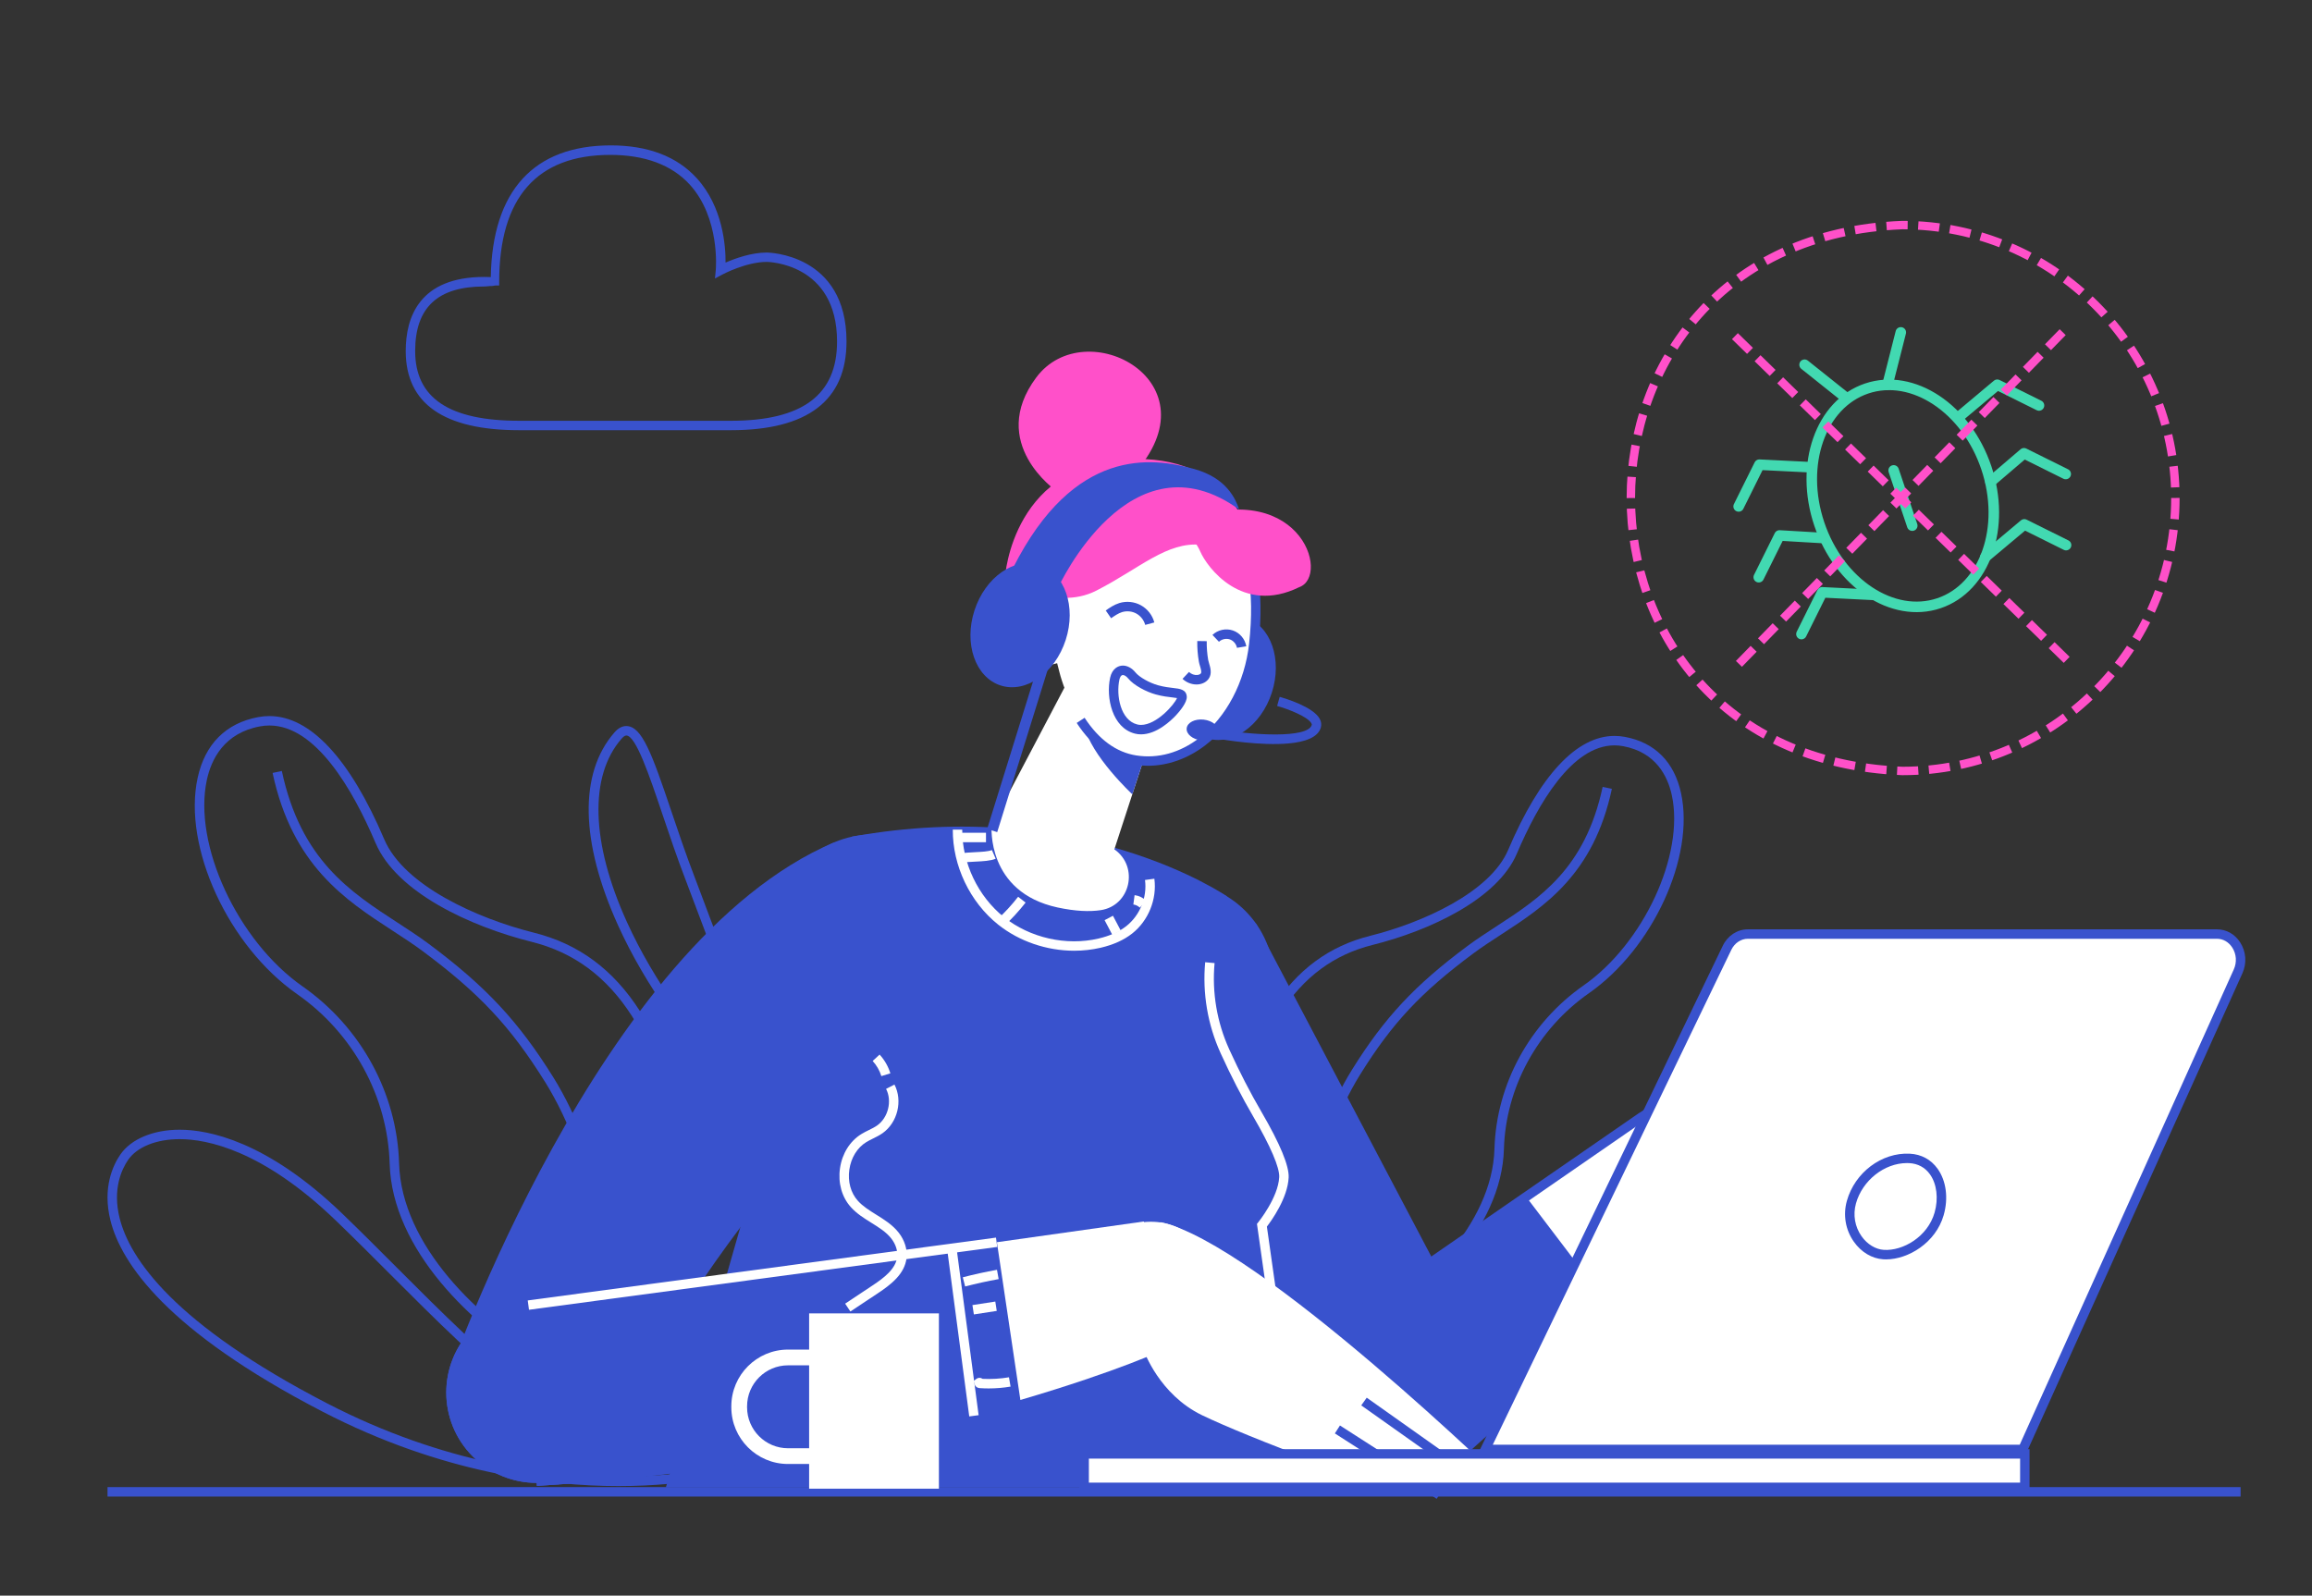 <?xml version="1.0" encoding="utf-8"?>
<!-- Generator: Adobe Illustrator 26.0.1, SVG Export Plug-In . SVG Version: 6.00 Build 0)  -->
<svg version="1.1" id="Calque_1" xmlns="http://www.w3.org/2000/svg" xmlns:xlink="http://www.w3.org/1999/xlink" x="0px" y="0px"
	 viewBox="0 0 1230 849" style="enable-background:new 0 0 1230 849;" xml:space="preserve">
<rect x="0" y="0" width="1230" height="849" fill="#333333" stroke="none"/>
<style type="text/css">
	.st0{fill:none;stroke:#5A68EF;stroke-width:2;stroke-linecap:square;stroke-linejoin:round;}
	.st1{fill:none;stroke:#42D9B1;stroke-width:2;stroke-linecap:round;stroke-linejoin:round;}
	.st2{fill:none;stroke:#42D9B1;stroke-width:2;stroke-linecap:square;stroke-linejoin:round;}
	.st3{fill:none;stroke:#5A68EF;stroke-width:2;stroke-linejoin:round;}
	.st4{fill:#42D9B1;}
	.st5{fill:#5A68EF;}
	.st6{fill:none;stroke:#5A68EF;stroke-width:2;stroke-linecap:round;stroke-linejoin:round;}
	.st7{fill:none;stroke:#5A68EF;stroke-width:2;stroke-linecap:round;}
	.st8{fill:none;stroke:#42D9B1;stroke-width:2;stroke-miterlimit:10;}
	.st9{fill:none;stroke:#5A68EF;stroke-width:2;stroke-miterlimit:10;}
	.st10{fill:none;stroke:#FFFFFF;stroke-width:2;stroke-linecap:round;stroke-linejoin:round;stroke-miterlimit:3.999;}
	.st11{fill:none;stroke:#FFFFFF;stroke-width:2;stroke-linecap:round;stroke-linejoin:round;}
	.st12{fill:#3952CD;}
	.st13{fill:#FFFFFF;}
	.st14{fill:#FF50C9;}
	.st15{fill:none;stroke:#42D9B1;stroke-width:3.2;stroke-linecap:round;stroke-linejoin:round;}
	.st16{fill:none;stroke:#FF50C9;stroke-width:2.56;stroke-miterlimit:10;stroke-dasharray:6.432,3.216;}
	.st17{fill:none;stroke:#FF50C9;stroke-width:2.56;stroke-miterlimit:10;stroke-dasharray:6.4,3.2;}
	.st18{fill:none;stroke:#3952CD;stroke-width:3.2;stroke-miterlimit:10;}
	.st19{fill:none;stroke:#42D9B1;stroke-width:5.605;stroke-linecap:round;stroke-linejoin:round;}
	.st20{fill:none;stroke:#FF50C9;stroke-width:4.484;stroke-miterlimit:10;stroke-dasharray:11.266,5.633;}
	.st21{fill:none;stroke:#FF50C9;stroke-width:4.484;stroke-miterlimit:10;stroke-dasharray:11.21,5.605;}
	.st22{fill:none;stroke:#3952CD;stroke-width:5.605;stroke-miterlimit:10;}
	.st23{fill:none;stroke:#5A68EF;stroke-width:5.63;stroke-linecap:round;stroke-linejoin:round;}
	.st24{fill:none;stroke:#3952CD;stroke-width:5;stroke-miterlimit:10;}
	.st25{fill:#FFFFFF;stroke:#3952CD;stroke-width:5;stroke-miterlimit:10;}
	.st26{fill:none;stroke:#5A68EF;stroke-width:9.874;stroke-linecap:round;stroke-linejoin:round;}
	.st27{fill:none;stroke:#3952CD;stroke-width:8.769;stroke-miterlimit:10;}
	.st28{fill:#FFFFFF;stroke:#3952CD;stroke-width:8.769;stroke-miterlimit:10;}
	.st29{fill:none;stroke:#5A68EF;stroke-width:3.789;stroke-linecap:round;stroke-linejoin:round;}
	.st30{fill:none;stroke:#42D9B1;stroke-width:3.789;stroke-linecap:round;stroke-linejoin:round;}
	.st31{fill:none;stroke:#FFFFFF;stroke-width:3.789;stroke-linecap:round;stroke-linejoin:round;stroke-miterlimit:3.999;}
	.st32{fill:none;stroke:#FFFFFF;stroke-width:3.789;stroke-linecap:round;stroke-linejoin:round;}
	.st33{fill:none;stroke:#5A68EF;stroke-width:6.681;stroke-linecap:round;stroke-linejoin:round;}
	.st34{fill:none;stroke:#42D9B1;stroke-width:6.681;stroke-linecap:round;stroke-linejoin:round;}
	.st35{fill:none;stroke:#FFFFFF;stroke-width:6.68;stroke-linecap:round;stroke-linejoin:round;stroke-miterlimit:3.999;}
	.st36{fill:none;stroke:#FFFFFF;stroke-width:6.681;stroke-linecap:round;stroke-linejoin:round;}
	.st37{fill:#FFFFFF;stroke:#3952CD;stroke-width:3;stroke-miterlimit:10;}
	.st38{fill:#B3D0FF;}
	.st39{fill:#FFFFFF;stroke:#3952CD;stroke-width:5.585;stroke-miterlimit:10;}
	.st40{fill:none;stroke:#3952CD;stroke-width:1.606;stroke-miterlimit:10;}
	.st41{fill:#FFFFFF;stroke:#3952CD;stroke-width:5.326;stroke-miterlimit:10;}
	.st42{fill:none;stroke:#3952CD;stroke-width:2.852;stroke-miterlimit:10;}
	.st43{fill:#5833FF;}
	.st44{fill:none;stroke:#3952CD;stroke-width:3;stroke-miterlimit:10;}
	.st45{fill:none;stroke:#3952CD;stroke-width:6;stroke-miterlimit:10;}
	.st46{fill:#FFFFFF;stroke:#3952CD;stroke-width:6;stroke-miterlimit:10;}
	.st47{fill:none;stroke:#FFFFFF;stroke-width:6;stroke-linecap:round;stroke-linejoin:round;}
	.st48{fill:none;stroke:#3952CD;stroke-width:6;stroke-linecap:round;stroke-miterlimit:10;}
	.st49{fill:none;stroke:#3952CD;stroke-width:2.188;stroke-miterlimit:10;}
	.st50{fill:#FFFFFF;stroke:#5A68EF;stroke-width:3.84;stroke-miterlimit:10;}
	.st51{fill:none;stroke:#5A68EF;stroke-width:3.84;stroke-miterlimit:10;}
	.st52{fill:none;stroke:#42D9B1;stroke-width:3.84;stroke-miterlimit:10;}
	.st53{fill:none;stroke:#3952CD;stroke-width:5.367;stroke-miterlimit:10;}
	.st54{fill:none;stroke:#3952CD;stroke-width:5.178;stroke-miterlimit:10;}
	.st55{fill:none;stroke:#3952CD;stroke-width:3.776;stroke-miterlimit:10;}
	.st56{fill:#FFFFFF;stroke:#5A68EF;stroke-width:6.628;stroke-miterlimit:10;}
	.st57{fill:none;stroke:#5A68EF;stroke-width:6.628;stroke-miterlimit:10;}
	.st58{fill:none;stroke:#42D9B1;stroke-width:6.628;stroke-miterlimit:10;}
	.st59{fill:none;stroke:#3952CD;stroke-miterlimit:10;}
	.st60{fill:none;stroke:#5A68EF;stroke-width:5;stroke-linecap:round;stroke-linejoin:round;}
	.st61{fill:none;stroke:#5A68EF;stroke-width:5;stroke-linecap:round;}
	.st62{fill:none;stroke:#5A68EF;stroke-width:9.281;stroke-linecap:round;stroke-linejoin:round;}
	.st63{fill:none;stroke:#5A68EF;stroke-width:9.281;stroke-linecap:round;}
	.st64{fill:#FFFFFF;stroke:#3952CD;stroke-width:5.569;stroke-miterlimit:10;}
	.st65{fill:none;stroke:#3952CD;stroke-width:5.569;stroke-miterlimit:10;}
	.st66{fill:none;stroke:#3952CD;stroke-width:4;stroke-miterlimit:10;}
	.st67{fill:none;stroke:#3952CD;stroke-width:1.498;stroke-miterlimit:10;}
	.st68{fill:none;stroke:#3952CD;stroke-width:6.555;stroke-miterlimit:10;}
	.st69{fill:none;stroke:#3952CD;stroke-width:4.916;stroke-miterlimit:10;}
	.st70{fill:none;stroke:#3952CD;stroke-width:2.454;stroke-miterlimit:10;}
	.st71{fill:#FFFFFF;stroke:#3952CD;stroke-width:4.916;stroke-miterlimit:10;}
	.st72{fill:#FFFFFF;stroke:#3952CD;stroke-width:4.13;stroke-miterlimit:10;}
	.st73{fill:none;stroke:#3952CD;stroke-width:4.13;stroke-miterlimit:10;}
	.st74{fill:none;stroke:#3952CD;stroke-width:10.637;stroke-miterlimit:10;}
	.st75{fill:#FFFFFF;stroke:#3952CD;stroke-width:10.637;stroke-miterlimit:10;}
	.st76{fill:none;stroke:#FFFFFF;stroke-width:10.637;stroke-linecap:round;stroke-linejoin:round;}
	.st77{fill:none;stroke:#3952CD;stroke-width:10.637;stroke-linecap:round;stroke-miterlimit:10;}
	.st78{fill:#FFFFFF;stroke:#3952CD;stroke-width:7.322;stroke-miterlimit:10;}
	.st79{fill:none;stroke:#3952CD;stroke-width:7.322;stroke-miterlimit:10;}
</style>
<g>
	<g>
		<g>
			<g>
				<g>
					<path class="st12" d="M641.74,745.66l-21.85-18.27l4.6-1.28c0,0,0,0,0,0c-0.01,0,1.47-0.54,4.6-2.93
						c13.01-9.93,20.52-25.83,20.09-42.53c-1.66-64.47,7.69-113.02,27.78-144.29c13.11-20.4,30.14-32.98,52.06-38.46
						c27.82-6.96,63.73-23.1,73.35-45.71c16.88-39.66,36.43-60.63,56.55-60.63c1.83,0,3.68,0.17,5.52,0.51
						c15.96,2.96,26.3,13.33,29.9,29.98c7.35,33.97-15.05,82.67-48.92,106.34c-27.44,19.18-44.38,50.23-45.32,83.06
						c-1.21,42.29-40.81,80.14-74.36,99.7c-43.45,25.34-82.39,34.15-82.78,34.23L641.74,745.66z M629.61,728.97l13.43,11.23
						c6.79-1.67,41.63-10.92,80.15-33.38c32.43-18.91,70.71-55.27,71.87-95.51c0.99-34.42,18.73-66.95,47.47-87.03
						c31.83-22.25,53.74-69.52,46.89-101.16c-2.19-10.12-8.46-22.87-25.91-26.1c-1.53-0.28-3.08-0.43-4.6-0.43
						c-22.66,0-40.74,31.31-51.92,57.57c-10.33,24.28-46.42,41.03-76.75,48.61c-20.62,5.15-36.66,17.03-49.05,36.3
						c-19.54,30.41-28.62,77.99-26.98,141.44c0.47,18.31-7.78,35.75-22.06,46.66C631.18,727.9,630.34,728.49,629.61,728.97z"/>
				</g>
				<g>
					<path class="st12" d="M608.11,741.52c-5.01,0-10.08-0.79-15.11-2.58l1.69-4.73c20.19,7.19,42.12-4.26,54.77-16.25
						c23.07-21.87,32.75-51.97,42.99-83.84c7.15-22.25,14.54-45.25,26.93-65.12c17.2-27.59,33.24-44.77,61.31-65.65
						c4.82-3.59,9.86-6.86,15.19-10.33c23.33-15.16,47.44-30.84,56.74-74.34l4.91,1.05c-9.72,45.54-35.86,62.52-58.91,77.51
						c-5.26,3.42-10.24,6.66-14.93,10.15c-27.85,20.72-43,36.94-60.04,64.28c-12.06,19.35-19.36,42.05-26.41,64
						c-9.99,31.07-20.31,63.2-44.32,85.95C641.81,732.13,625.34,741.52,608.11,741.52z"/>
				</g>
			</g>
			<g>
				<path class="st12" d="M469.29,621.52c-48.94,0-112.08-66.64-140.35-128.88c-20.29-44.67-21-81.23-2.02-102.96
					c1.96-2.24,4.06-3.37,6.26-3.37c8.34,0,13.68,14.73,24,45.38c3.64,10.8,7.76,23.04,12.45,35.21c1.61,4.18,3.33,8.78,5.17,13.71
					c17.92,47.93,47.91,128.15,96.32,135.9l-0.32,4.99C470.31,621.52,469.8,621.52,469.29,621.52z M333.19,391.34
					c-0.85,0-1.82,0.9-2.48,1.66c-17.36,19.86-16.33,55.43,2.81,97.57c14.09,31.04,36.61,62.6,61.78,86.61
					c17.8,16.98,35.47,28.86,51.55,34.84c-37.47-24.63-61.43-88.7-76.74-129.66c-1.84-4.91-3.55-9.5-5.16-13.66
					c-4.73-12.27-8.87-24.56-12.52-35.41C345.48,412.67,338.29,391.34,333.19,391.34z"/>
			</g>
			<g>
				<g>
					<path class="st12" d="M378.68,764.41l-1.21-0.27c-0.42-0.09-42.6-9.64-89.67-37.09c-36.31-21.18-79.19-62.14-80.5-107.9
						c-1.02-35.66-19.42-69.38-49.22-90.2c-36.65-25.62-60.9-78.31-52.94-115.06c3.89-17.96,15.04-29.14,32.25-32.34
						c1.97-0.37,3.97-0.55,5.94-0.55c21.71,0,42.84,22.68,61.1,65.59c10.46,24.58,49.44,42.12,79.65,49.67
						c23.71,5.93,42.12,19.53,56.3,41.6c21.76,33.86,31.88,86.44,30.08,156.29c-0.47,18.17,7.71,35.47,21.86,46.28
						c3.49,2.66,5.11,3.22,5.13,3.23l4.26,1.43l-3.39,2.9L378.68,764.41z M143.33,386.02c-1.66,0-3.35,0.16-5.02,0.47
						c-19.03,3.53-25.87,17.43-28.26,28.46c-7.44,34.37,16.35,85.72,50.91,109.88c31.09,21.73,50.29,56.94,51.36,94.18
						c1.25,43.7,42.81,83.18,78.01,103.71c41.97,24.48,79.93,34.49,87.04,36.24l14.86-12.43c-0.84-0.54-1.83-1.23-2.96-2.1
						c-15.43-11.79-24.34-30.63-23.83-50.41c1.77-68.82-8.08-120.45-29.28-153.44c-13.45-20.94-30.89-33.84-53.29-39.44
						c-32.83-8.21-71.89-26.33-83.06-52.58C187.66,420.03,168.01,386.02,143.33,386.02z"/>
				</g>
				<g>
					<path class="st12" d="M415.19,759.93c-18.62,0-36.42-10.15-48.43-21.53c-25.98-24.63-37.17-59.43-47.99-93.08
						c-7.65-23.81-15.57-48.43-28.65-69.42c-18.49-29.66-34.93-47.26-65.14-69.74c-5.09-3.79-10.49-7.29-16.19-11.01
						c-24.96-16.22-53.24-34.61-63.77-83.89l4.91-1.05c10.09,47.24,36.27,64.26,61.59,80.72c5.78,3.75,11.23,7.3,16.46,11.19
						c30.4,22.62,47.78,41.23,66.4,71.11c13.41,21.52,21.43,46.44,29.17,70.55c11.11,34.57,21.61,67.23,46.66,90.97
						c13.76,13.04,37.61,25.48,59.59,17.66l1.69,4.73C426.07,759.08,420.6,759.93,415.19,759.93z"/>
				</g>
			</g>
			<g>
				<path class="st12" d="M329.05,790.71c-36.95,0-94.26-6.88-157.48-39.63C88.62,708.1,64.45,672.06,58.77,649.39
					c-4.38-17.5,1.41-29.48,5.24-35.07c5.69-8.28,17.5-13.23,31.6-13.23c14.99,0,46.17,5.81,86.55,44.72
					c9.6,9.25,19.26,18.92,28.6,28.28c48.59,48.64,94.48,94.59,143.89,97.95l0.63,0.12c15.97,5.37,26.08,6.49,31.75,6.49
					c3.69,0,5.38-0.48,5.45-0.51l0.17,0.57l-0.17-0.57l0.18,0.57l-0.17-0.58l1.53,4.79l-0.4-1.15l0.36,1.16l-0.69-2.05l0.62,2.07
					C392.9,783.28,368.04,790.71,329.05,790.71z M95.62,606.11c-12.44,0-22.71,4.13-27.46,11.05c-3.36,4.89-8.41,15.42-4.51,31.01
					c5.43,21.66,28.95,56.33,110.24,98.45c62.31,32.29,118.77,39.07,155.17,39.07c18.41,0,33.56-1.67,44.43-3.44
					c-5.28-1-11.74-2.62-19.48-5.21c-51.16-3.66-97.61-50.17-146.78-99.39c-9.32-9.34-18.97-18.99-28.54-28.21
					C139.57,611.74,109.85,606.11,95.62,606.11z M392.5,778.15l0.71,2.41L392.5,778.15z"/>
			</g>
		</g>
		<g>
			<path class="st12" d="M388.8,228.9H276.23c-40.07,0-60.38-14.1-60.38-42.13c0-18.01,7.25-39.42,41.8-39.42
				c1.28,0,2.44,0.05,3.45,0.08c0.79-45.87,22.82-70.07,63.85-70.07c19.82,0,35.22,5.89,45.76,17.49
				c13.87,15.27,15.36,35.99,15.29,44.87c4.88-2.13,13.63-5.35,21.93-5.35c0.42,0,42.42,0.43,42.42,47.35
				C450.35,213.1,429.64,228.9,388.8,228.9z M257.64,152.43c-24.74,0-36.77,11.16-36.77,34.35c0,25.04,18.11,37.11,55.35,37.11
				H388.8c38.03,0,56.52-13.72,56.52-42.16c0-41.95-37.02-42.38-37.4-42.38c-10.89,0-23.31,6.56-23.43,6.63l-4.12,2.2l0.44-4.64
				c0.03-0.27,2.39-27.47-13.85-45.32c-9.55-10.49-23.95-15.81-42.28-15.81c-39.05,0-59.11,22.75-59.11,67.62v1.86h-1.98
				c-0.56,0-1.26,0.31-2.07,0.29C260.43,152.14,259.12,152.43,257.64,152.43z"/>
		</g>
		<g>
			<g>
				<polygon class="st12" points="576.78,540.7 668.1,491.25 789.91,722.59 706.33,768.88 				"/>
				<circle class="st12" cx="625.49" cy="521.6" r="52.31"/>
				
					<ellipse transform="matrix(0.222 -0.975 0.975 0.222 -142.75 1302.976)" class="st12" cx="745.48" cy="740.98" rx="48.08" ry="48.08"/>
			</g>
			<g>
				<g>
					<polygon class="st13" points="720.17,700.1 763,785.75 918.44,646.13 876.82,591.93 720.17,700.1 					"/>
					<polygon class="st12" points="720.91,698.43 763.74,784.08 858.91,698.6 811.33,636 					"/>
					<path class="st13" d="M967.38,767.63c-9.42-58.7-26.21-143.85-47.47-169.89l-49.79,47.54c0,0-8.43,23.25,2.46,46.29
						c7.2,15.25,26.89,50.63,43.4,76.06H967.38z"/>
					
						<ellipse transform="matrix(0.994 -0.105 0.105 0.994 -60.472 97.708)" class="st13" cx="894.51" cy="621.18" rx="34.43" ry="34.43"/>
				</g>
				<path class="st12" d="M762.23,789.83l-45.28-90.55L871.72,592.4c6.88-4.71,15.75-7.76,22.59-7.76
					c10.61,0,20.56,4.49,27.58,12.39l0.22-0.09l1.28,1.92l-2.12,1.42l0.9,2.1l-1.76,0.75l-1.21-1.49
					c-6.1-7.62-15.18-11.98-24.9-11.98c-5.81,0-13.74,2.76-19.74,6.87L723.4,700.93l40.38,80.75l102.8-92.34l3.36,3.74
					L762.23,789.83z"/>
			</g>
			<g>
				<path class="st12" d="M453.28,445.18l-99.04,346.25h336.89l-19.77-139.51c0,0,11.12-13.63,11.71-25.5
					c0.36-7.16-7.67-22.47-14.1-33.5c-6.28-10.77-11.96-21.87-17.12-33.21l-0.2-0.43c-6.7-14.73-9.45-30.95-7.98-47.07l8.98-35.33
					C652.65,476.87,574.92,423.02,453.28,445.18z"/>
				<g>
					<path class="st13" d="M688.64,791.79l-19.93-140.6l0.69-0.85c0.11-0.13,10.61-13.14,11.15-24.04
						c0.25-5.05-4.63-16.46-13.76-32.11c-6.12-10.49-11.92-21.74-17.24-33.44l-0.2-0.44c-6.87-15.1-9.7-31.81-8.19-48.33l5,0.46
						c-1.43,15.65,1.25,31.49,7.76,45.8l0.2,0.44c5.25,11.54,10.97,22.64,17.01,32.99c9.89,16.97,14.75,28.71,14.44,34.9
						c-0.54,10.9-9.05,22.77-11.58,26.08l19.62,138.45L688.64,791.79z"/>
				</g>
			</g>
			<g>
				
					<ellipse transform="matrix(0.308 -0.951 0.951 0.308 108.521 870.235)" class="st12" cx="652.53" cy="360.51" rx="33.71" ry="25.52"/>
				<path class="st13" d="M610.65,397.31l-17.81,54.61l0.14,0.1c13.05,9.24,8.39,29.91-7.43,32.26c-5.89,0.87-13.38,0.61-22.92-1.44
					c-38.02-8.2-35.08-43.38-35.08-43.38l41.55-78.94L610.65,397.31z"/>
				<path class="st12" d="M608.16,404.95l-5.76,17.68c0,0-22.17-20.6-25.62-36.63C585.52,397.51,597.04,405.86,608.16,404.95z"/>
				<path class="st13" d="M563.76,358.14c0,0,10.09,41.55,40.36,46.3c30.27,4.75,58.76-23.74,62.92-61.73
					c4.15-37.99-2.51-77.46-46.89-81.32C579.2,257.83,547.14,298.78,563.76,358.14z"/>
				<g>
					<path class="st12" d="M610.64,407.45c-2.31,0-4.62-0.18-6.91-0.54c-12.1-1.9-22.5-9.38-30.92-22.25l4.2-2.75
						c7.61,11.63,16.86,18.37,27.5,20.04c11.61,1.82,23.23-1.41,33.6-9.35c14.31-10.95,24.19-29.7,26.43-50.17
						c3.13-28.57-0.75-49.7-11.52-62.82c-7.54-9.18-18.67-14.47-33.09-15.72l0.44-5.01c15.82,1.37,28.11,7.28,36.54,17.54
						c11.66,14.2,15.91,36.59,12.63,66.55c-2.38,21.8-12.99,41.84-28.37,53.61C631.87,403.71,621.24,407.45,610.64,407.45z"/>
				</g>
				<g>
					<path class="st12" d="M685.39,395.58c-14.59,1.3-33.78-1.83-39.24-2.8l0.88-4.95c19.27,3.44,48.75,5.15,50.83-2.1
						c0.03-0.11,0.1-0.36-0.19-0.88c-1.96-3.53-12.23-7.53-18.23-9.23l1.36-4.84c2.93,0.83,17.72,5.26,21.26,11.62
						c0.86,1.54,1.07,3.17,0.63,4.72C701.16,392.45,694.09,394.81,685.39,395.58z"/>
				</g>
				
					<ellipse transform="matrix(0.107 -0.994 0.994 0.107 185.296 982.938)" class="st12" cx="639.91" cy="388.3" rx="5.56" ry="8.47"/>
				<path class="st14" d="M534.68,307.09c0,0,25.52,18.99,48.67,7.12c23.15-11.87,37.39-26.12,55.79-24.34
					c18.4,1.78,24.93-4.15,24.93-4.15s-6.81-41.53-59.36-41.55C538.54,244.15,534.68,307.09,534.68,307.09z"/>
				<path class="st14" d="M625.49,278.6c0,0,9.5,6.53,13.06,14.84s22.3,33.84,52.58,19C708.34,306.5,691.13,251.42,625.49,278.6z"/>
				<path class="st14" d="M561.98,261.17c0,0-36.8-25.31-10.68-60.33c26.12-35.02,96.75,2.37,51.64,51.64
					C569.11,263.76,561.98,261.17,561.98,261.17z"/>
				<g>
					<path class="st12" d="M636.52,364.19c-2.67,0-5.38-1.08-7.41-2.99l3.44-3.66c1.24,1.16,2.9,1.76,4.45,1.6
						c0.86-0.09,1.57-0.42,1.9-0.89c0.47-0.67-0.08-2.53-0.49-3.88c-0.23-0.77-0.47-1.57-0.6-2.34c-0.63-3.62-0.91-7.3-0.85-10.96
						l5.03,0.08c-0.05,3.34,0.21,6.71,0.78,10.02c0.08,0.47,0.27,1.09,0.47,1.76c0.7,2.34,1.65,5.54-0.21,8.21
						c-1.17,1.67-3.18,2.76-5.5,3C637.19,364.18,636.85,364.19,636.52,364.19z"/>
				</g>
				<g>
					<path class="st12" d="M607.01,390.73c-1.1,0-2.17-0.13-3.2-0.39c-12.16-3.05-15.49-19.22-13.22-29.72
						c1.03-4.78,4.18-6.48,6.79-6.48c2.38,0,4.82,1.33,6.69,3.64c2.03,2.52,7.47,5.59,12.12,6.86c3.29,0.89,5.94,1.19,8.07,1.43
						c3.36,0.38,6.84,0.77,7.11,4.54c0.24,3.18-3.87,7.97-5.65,9.89C622.85,383.58,615.31,390.73,607.01,390.73z M597.38,359.17
						c-1.2,0-1.71,1.76-1.87,2.52c-1.79,8.29,0.57,21.53,9.53,23.78c0.62,0.16,1.29,0.24,1.97,0.24c8.28,0,17.73-10.78,19.17-14.29
						c-0.64-0.13-1.64-0.24-2.49-0.34c-2.18-0.25-5.16-0.58-8.82-1.58c-4.85-1.32-11.65-4.77-14.71-8.55
						C599.1,359.64,598.03,359.17,597.38,359.17z"/>
				</g>
				<g>
					<path class="st12" d="M609.26,332.49c-0.67-2.51-2.43-4.77-4.71-6.03c-2.28-1.26-5.12-1.54-7.61-0.77
						c-2.03,0.63-3.96,1.97-5.82,3.26l-2.86-4.13c2.07-1.44,4.43-3.07,7.19-3.93c3.82-1.19,8.03-0.76,11.53,1.17
						c3.51,1.94,6.11,5.27,7.13,9.13L609.26,332.49z"/>
				</g>
				<g>
					<path class="st12" d="M658.07,344.69c-0.33-2-1.9-3.85-3.82-4.49c-1.95-0.65-4.26-0.14-5.76,1.27l-3.46-3.64
						c2.85-2.7,7.09-3.64,10.82-2.39c3.72,1.25,6.54,4.57,7.18,8.44L658.07,344.69z"/>
				</g>
				<path class="st12" d="M563.05,312.44c0,0,38.14-83.31,96.21-41.33c-1.95-5.77-6.73-16.73-23.79-21.53
					c-22.77-6.41-63.98-11.72-96.42,52.39C557.65,309.88,563.05,312.44,563.05,312.44z"/>
				<path class="st13" d="M564.75,352.13c0,0-32.59,12.22-30.07-18.96c2.52-31.17,30.65-21.24,34.43-8.59
					C565.65,348.96,564.75,352.13,564.75,352.13z"/>
				
					<ellipse transform="matrix(0.308 -0.951 0.951 0.308 59.294 746.498)" class="st12" cx="542.85" cy="332.49" rx="33.71" ry="25.52"/>
				<g>
					<path class="st13" d="M571.5,505.86c-14.54,0-29.21-4.91-40.51-13.93c-14.99-11.97-24.22-31.33-24.1-50.52l5.03,0.03
						c-0.12,17.68,8.39,35.52,22.21,46.56c13.82,11.04,33.1,15.4,50.31,11.37c6.03-1.41,11-3.64,14.78-6.62
						c7.26-5.74,11.15-15.37,9.93-24.53l4.98-0.67c1.46,10.89-3.17,22.33-11.79,29.14c-4.36,3.45-10,6-16.76,7.58
						C580.98,505.33,576.25,505.86,571.5,505.86z"/>
					<g>
						
							<rect x="589.67" y="487.8" transform="matrix(0.885 -0.465 0.465 0.885 -161.034 332.08)" class="st13" width="5.03" height="8.89"/>
					</g>
				</g>
				<g>
					<path class="st13" d="M534.1,492.78l-3.41-3.69c3.96-3.66,7.65-7.68,10.96-11.94l3.97,3.09
						C542.13,484.71,538.26,488.93,534.1,492.78z"/>
				</g>
				<g>
					<path class="st13" d="M606.38,482.92c-0.93-0.9-2.15-1.49-3.43-1.66l0.66-4.98c2.34,0.31,4.56,1.38,6.26,3.03L606.38,482.92z"
						/>
				</g>
				<g>
					<path class="st13" d="M511.95,459.11l-1.27-4.86c2.03-0.53,4.9-0.67,7.94-0.82c3.42-0.17,7.29-0.36,9.09-1.14l2,4.61
						c-2.63,1.15-6.81,1.35-10.84,1.55C516.22,458.58,513.48,458.71,511.95,459.11z"/>
				</g>
				<g>
					<rect x="509.2" y="443.09" class="st13" width="15.35" height="5.03"/>
				</g>
			</g>
			<g>
				<g>
					<path class="st12" d="M331.7,754.63l-93.54-21.46c0.16-0.16,80.24-231.6,205.41-284.88c33.92,41.75,59.4,83.3,59.4,83.3
						S383.52,640.59,331.7,754.63L331.7,754.63z"/>
				</g>
				<circle class="st12" cx="464.35" cy="496.31" r="52.31"/>
				
					<ellipse transform="matrix(0.707 -0.707 0.707 0.707 -440.302 418.977)" class="st12" cx="285.6" cy="740.98" rx="48.08" ry="48.08"/>
			</g>
			<g>
				<g>
					<path class="st12" d="M281.23,694.43l4.37,96.16c0,0,91.1-4.63,177.85-24.93c31.78-7.44,58.05-14.49,79.4-20.78l-12.49-83.95
						L281.23,694.43z"/>
				</g>
				
					<ellipse transform="matrix(0.707 -0.707 0.707 0.707 -440.302 418.977)" class="st12" cx="285.6" cy="740.98" rx="48.08" ry="48.08"/>
				<g>
					<path class="st12" d="M281.23,694.43l4.37,96.16c0,0,91.1-4.63,177.85-24.93c31.78-7.44,58.05-14.49,79.4-20.78l-12.49-83.95
						L281.23,694.43z"/>
				</g>
				<path class="st13" d="M617.36,650.29l-8.83,68.27c0,0,8.06,23.38,31.01,34.46c22.95,11.08,96.95,39.97,114.75,39.97
					c48.28,0,50.25,0,50.25,0S669.18,661.13,617.36,650.29z"/>
				<g>
					
						<rect x="756.9" y="727.7" transform="matrix(0.578 -0.816 0.816 0.578 -307.092 944.794)" class="st12" width="5.03" height="82.89"/>
				</g>
				<g>
					
						<rect x="736.72" y="745.83" transform="matrix(0.54 -0.841 0.841 0.54 -314.916 979.516)" class="st12" width="5.02" height="64.43"/>
				</g>
				<circle class="st13" cx="612.34" cy="684.49" r="34.43"/>
				<g>
					
						<rect x="280.11" y="675.19" transform="matrix(0.991 -0.133 0.133 0.991 -86.629 60.071)" class="st13" width="251.37" height="5.02"/>
				</g>
				<path class="st13" d="M608.53,649.92l-78.17,11.03l12.49,83.95c53.62-15.8,76.1-26.76,76.1-26.76L608.53,649.92z"/>
				<g>
					
						<rect x="510.35" y="665.77" transform="matrix(0.991 -0.131 0.131 0.991 -88.841 73.57)" class="st13" width="5.03" height="87.94"/>
				</g>
				<g>
					<path class="st13" d="M513.47,684.49l-1.26-4.87c5.99-1.56,12.1-2.9,18.19-3.99l0.89,4.95
						C525.32,681.65,519.33,682.97,513.47,684.49z"/>
				</g>
				<g>
					
						<rect x="518.16" y="693.38" transform="matrix(0.988 -0.152 0.152 0.988 -99.996 88.104)" class="st13" width="12.32" height="5.03"/>
				</g>
				<g>
					<path class="st13" d="M526,738.75c-1.59,0-3.17-0.05-4.76-0.16c-1.64-0.12-2.5-1.16-2.76-2.09l-0.48-1.7l1.5-1.18
						c0.93-0.67,2.18-0.69,3.11-0.06l0.12,0.08c4.69,0.24,9.42-0.04,14.06-0.82l0.84,4.95C533.79,738.42,529.89,738.75,526,738.75z"
						/>
				</g>
			</g>
		</g>
		<g>
			<rect x="57.2" y="791.25" class="st12" width="1134.81" height="5.03"/>
		</g>
		<g>
			<rect x="430.46" y="698.82" class="st13" width="69.05" height="93.27"/>
			<g>
				<path class="st13" d="M441.16,778.95h-21.92c-16.64,0-30.17-13.53-30.17-30.17v-0.53c0-16.64,13.54-30.17,30.17-30.17h21.92
					v8.38h-21.92c-12.02,0-21.79,9.78-21.79,21.8v0.53c0,12.02,9.78,21.79,21.79,21.79h21.92V778.95z"/>
			</g>
			<g>
				<g>
					<path class="st13" d="M452.41,697.82l-2.78-4.18l14.61-9.71c5.94-3.95,12.34-8.71,13.07-15.18c0.36-3.2-0.78-6.75-3.13-9.76
						c-2.71-3.46-6.55-5.85-10.61-8.38c-3.82-2.38-7.77-4.83-10.91-8.33c-4.8-5.33-6.9-12.87-5.77-20.7
						c1.14-7.82,5.3-14.46,11.41-18.2c1.29-0.79,2.62-1.45,3.91-2.08c1.59-0.78,3.08-1.52,4.41-2.45c5.91-4.15,8.1-13.07,4.78-19.48
						l4.46-2.31c4.49,8.67,1.64,20.29-6.36,25.9c-1.64,1.15-3.39,2.01-5.07,2.84c-1.24,0.61-2.41,1.19-3.51,1.86
						c-4.84,2.96-8.14,8.3-9.06,14.64c-0.92,6.34,0.73,12.4,4.53,16.61c2.67,2.97,6.15,5.13,9.83,7.42
						c4.26,2.65,8.66,5.39,11.91,9.55c3.15,4.03,4.67,8.92,4.17,13.42c-0.97,8.62-8.4,14.23-15.28,18.81L452.41,697.82z"/>
				</g>
				<g>
					<path class="st13" d="M468.88,572.57c-0.91-2.98-2.51-5.76-4.62-8.05l3.69-3.41c2.62,2.84,4.6,6.29,5.73,9.99L468.88,572.57z"
						/>
				</g>
			</g>
		</g>
		<g>
			<g>
				<rect x="576.78" y="773.58" class="st13" width="500.45" height="17.81"/>
				<path class="st12" d="M1079.74,793.9H574.26v-22.83h505.47V793.9z M579.29,788.87h495.42v-12.78H579.29V788.87z"/>
			</g>
			<g>
				<path class="st13" d="M918.79,504.31L790.17,771.2h285.97l114.55-254.38c4.12-9.14-1.95-19.84-11.25-19.84H929.89
					C925.23,496.98,920.96,499.8,918.79,504.31z"/>
				<path class="st12" d="M1077.76,773.72H786.17l130.36-270.5c2.6-5.4,7.72-8.75,13.36-8.75h249.55c4.99,0,9.49,2.53,12.34,6.94
					c3.18,4.91,3.63,11.06,1.2,16.44L1077.76,773.72z M794.17,768.69h280.34l113.89-252.9c1.72-3.82,1.41-8.18-0.84-11.65
					c-1.91-2.95-4.87-4.64-8.12-4.64H929.89c-3.69,0-7.08,2.26-8.83,5.91L794.17,768.69z"/>
			</g>
			<g>
				<g>
					<path class="st13" d="M1031.63,645.86c4.02-14.1-2.01-28.8-15.76-29.5c-13.75-0.7-27.01,9.4-30.9,23.27
						c-3.89,13.87,5.81,27.18,17.06,27.9C1013.27,668.26,1027.6,659.96,1031.63,645.86z"/>
					<path class="st12" d="M1003.4,670.09C1003.4,670.09,1003.4,670.09,1003.4,670.09c-0.52,0-1.03-0.02-1.54-0.05
						c-5.98-0.39-11.65-3.78-15.57-9.31c-4.48-6.33-5.85-14.26-3.74-21.78c4.22-15.06,18.46-25.84,33.45-25.1
						c6.17,0.31,11.29,3.09,14.83,8.03c4.59,6.42,5.8,15.64,3.22,24.67C1029.84,661.28,1015.16,670.09,1003.4,670.09z
						 M1014.52,618.84c-12.04,0-23.7,9.23-27.13,21.47c-1.69,6.05-0.6,12.43,3,17.51c3,4.23,7.41,6.92,11.8,7.2
						c10.09,0.67,23.33-6.89,27.03-19.85c2.13-7.45,1.18-15.26-2.48-20.36c-2.61-3.65-6.42-5.7-11-5.94
						C1015.33,618.85,1014.93,618.84,1014.52,618.84z"/>
				</g>
			</g>
		</g>
	</g>
	<g id="Groupe_158_00000035525055843329404040000008595557849495182483_" transform="translate(15.038 19.851)">
		
			<line id="Ligne_19_00000114033013474368332990000007721262896699216044_" class="st19" x1="945.01" y1="174.21" x2="967.47" y2="192.13"/>
		
			<line id="Ligne_20_00000083058439266351468030000016644299286378467505_" class="st19" x1="996.2" y1="157" x2="989.13" y2="184.85"/>
		
			<line id="Ligne_21_00000103987229624070079610000005107715816950623881_" class="st19" x1="992.4" y1="230.43" x2="1002.29" y2="259.83"/>
		
			<ellipse id="Ellipse_31_00000093882976901345339480000008827965790431197096_" transform="matrix(0.948 -0.319 0.319 0.948 -25.855 330.487)" class="st19" cx="997.05" cy="244.26" rx="46.87" ry="60.26"/>
		<path id="Tracé_207_00000001642986045499310390000011322251218841480629_" class="st19" d="M948.01,228.74l-27.05-1.34
			l-11.03,22.21"/>
		<path id="Tracé_208_00000133518725088167718430000001412978129675859085_" class="st19" d="M955.06,266.43l-23.4-1.37
			l-11.03,22.21"/>
		<path id="Tracé_209_00000127737457154212155330000006845237407881611945_" class="st19" d="M981.42,296.65l-27.05-1.34
			l-11.03,22.21"/>
		<path id="Tracé_210_00000161628323616278109280000006582729137839852935_" class="st19" d="M1026.76,202.27l20.75-17.41
			l22.21,11.03"/>
		<path id="Tracé_211_00000029762297721643720630000007978370555223053467_" class="st19" d="M1043.91,236.56l17.82-15.23
			l22.21,11.03"/>
		<path id="Tracé_212_00000172437720290226865080000012136860612960537741_" class="st19" d="M1041.16,276.57l20.75-17.41
			l22.21,11.03"/>
	</g>
	<g>
		<path class="st20" d="M1157.32,264.98c0,80.21-65.02,145.23-145.23,145.23c-192.65-7.65-192.59-282.84,0-290.46
			C1092.3,119.75,1157.32,184.77,1157.32,264.98L1157.32,264.98z"/>
	</g>
	<g>
		<line class="st21" x1="925.12" y1="353.23" x2="1097.36" y2="176.73"/>
		<line class="st21" x1="922.99" y1="178.86" x2="1099.49" y2="351.1"/>
	</g>
	<line class="st22" x1="527.85" y1="441.91" x2="556.02" y2="351.27"/>
</g>
</svg>
